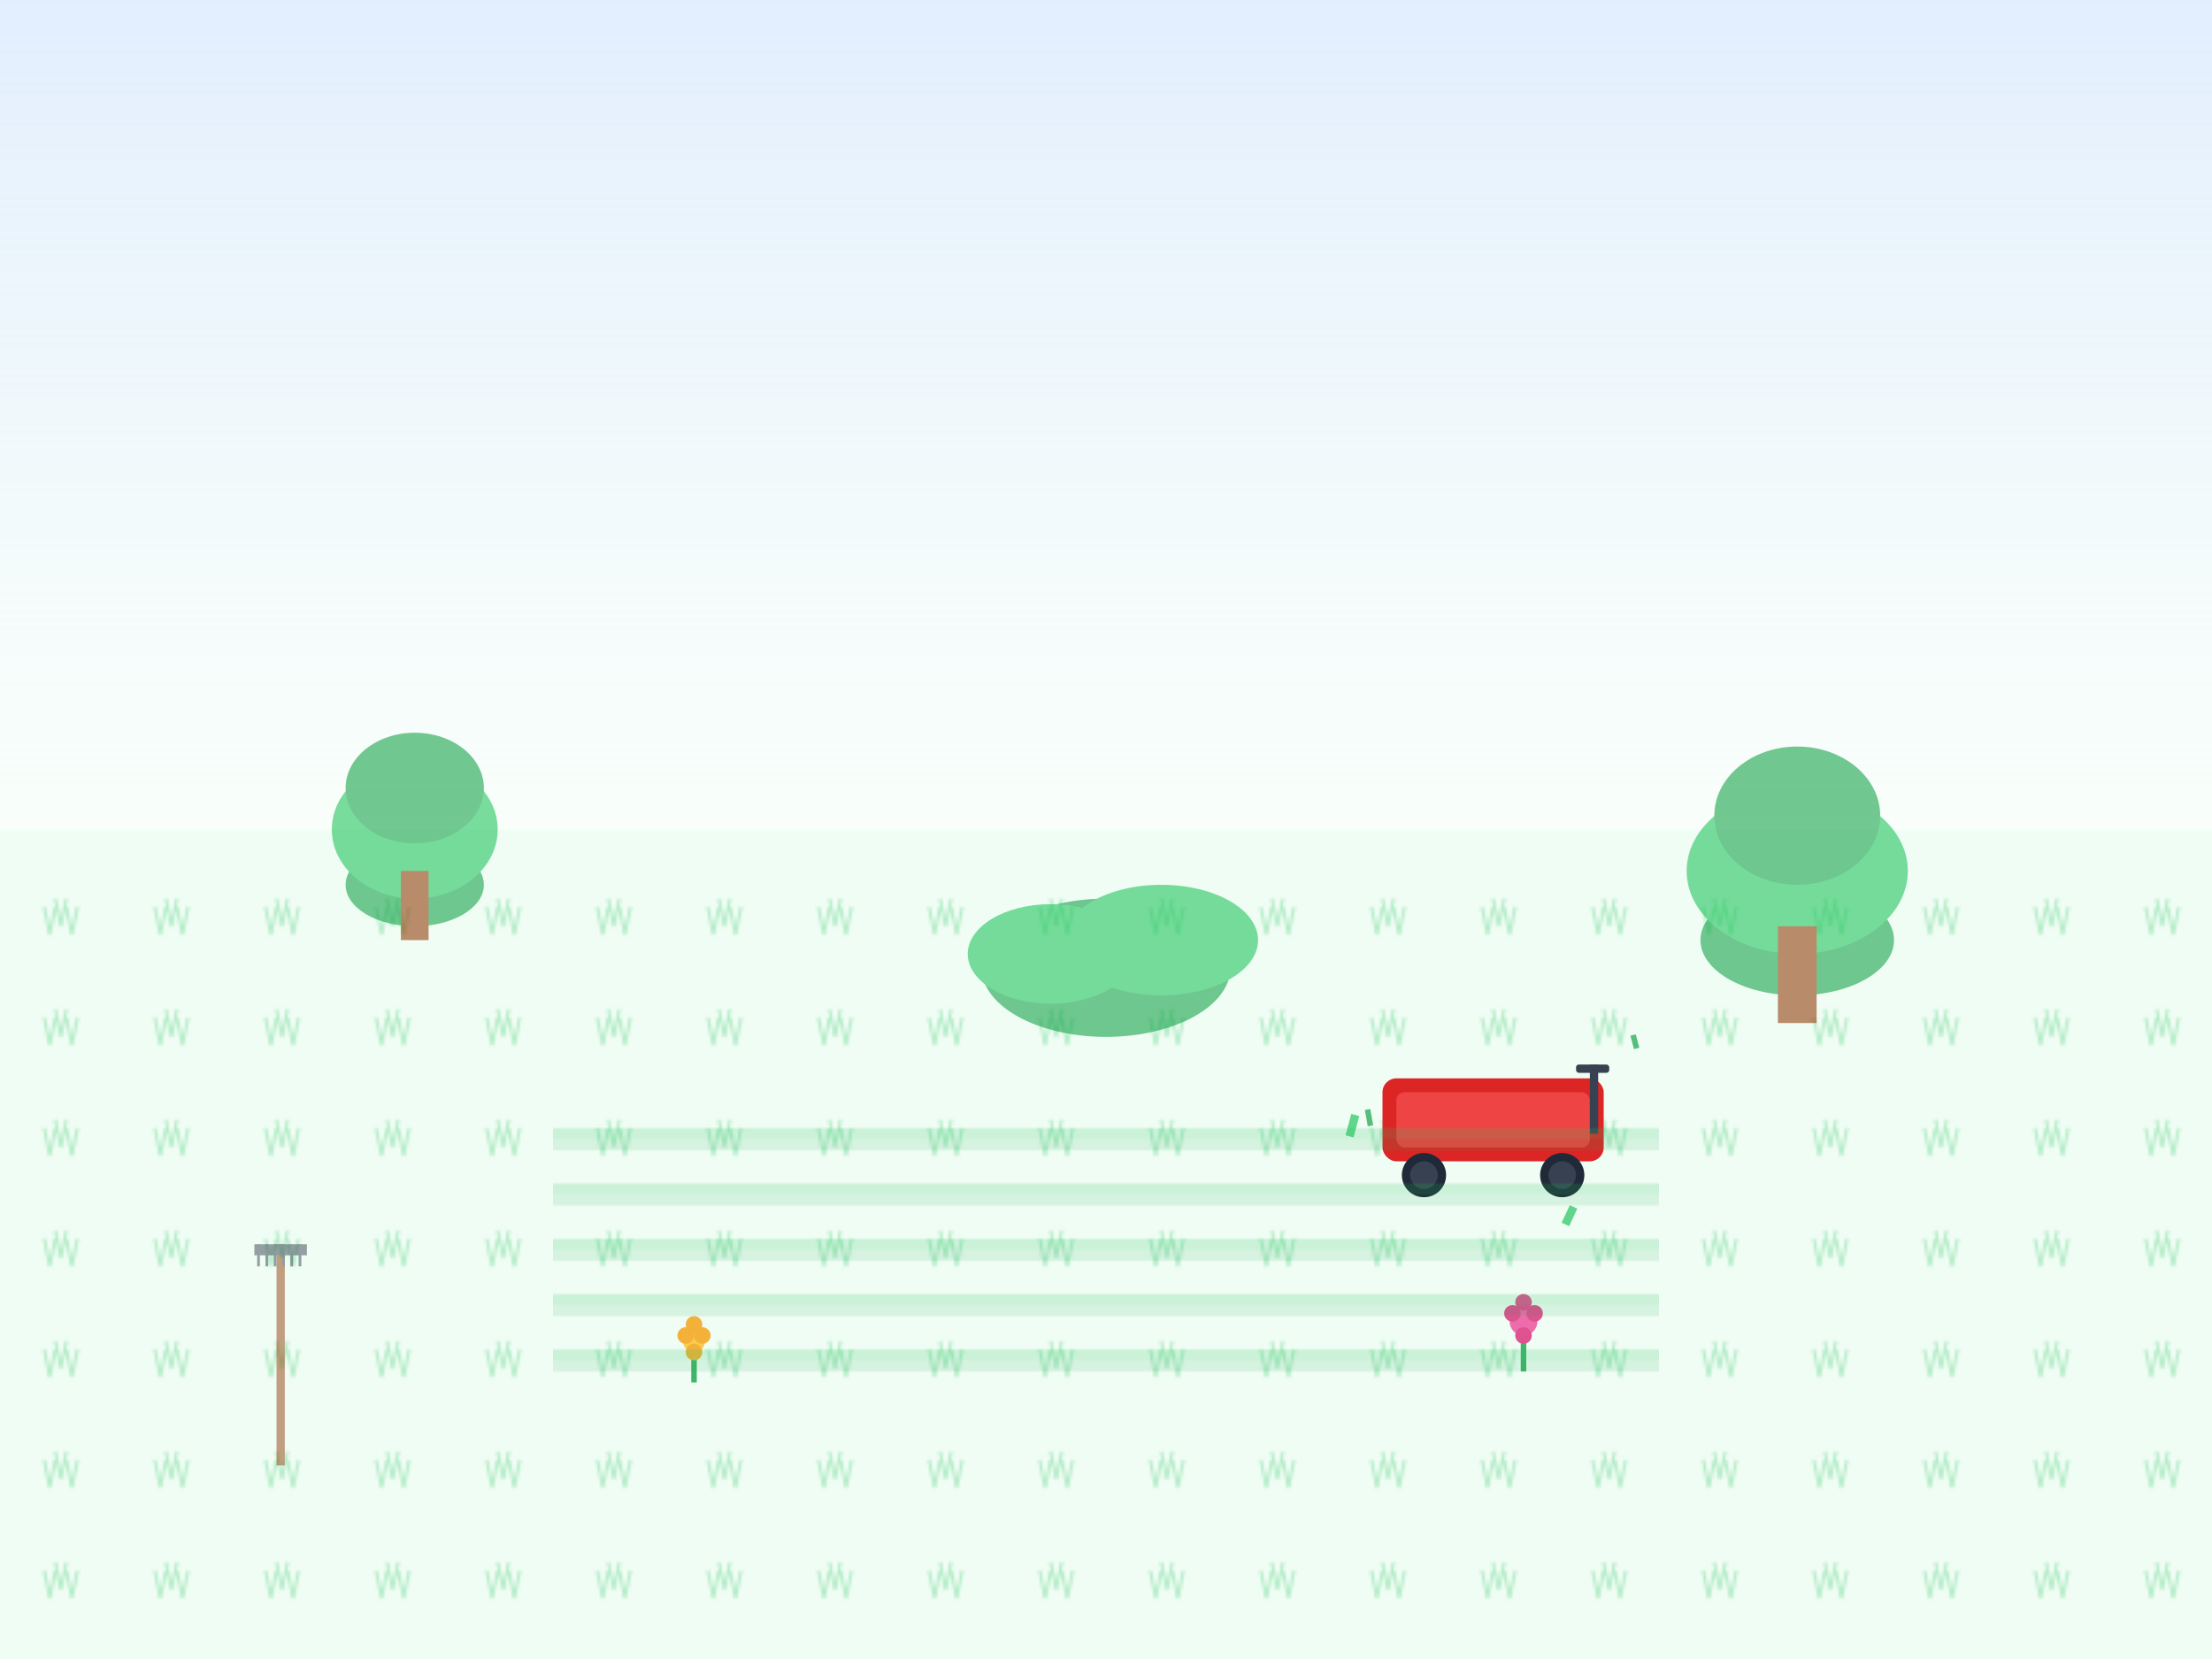 <svg width="800" height="600" viewBox="0 0 800 600" fill="none" xmlns="http://www.w3.org/2000/svg">
  <!-- Garden Background Pattern -->
  <defs>
    <pattern id="grassPattern" patternUnits="userSpaceOnUse" width="40" height="40">
      <rect width="40" height="40" fill="#f0fdf4"/>
      <path d="M20 5 L22 15 L24 5 M16 8 L18 18 L20 8 M24 8 L26 18 L28 8" stroke="#22c55e" stroke-width="1" fill="none" opacity="0.3"/>
    </pattern>
    <linearGradient id="skyGradient" x1="0%" y1="0%" x2="0%" y2="100%">
      <stop offset="0%" style="stop-color:#dbeafe;stop-opacity:0.8" />
      <stop offset="100%" style="stop-color:#f0fdf4;stop-opacity:0.4" />
    </linearGradient>
  </defs>
  
  <!-- Sky Background -->
  <rect width="800" height="300" fill="url(#skyGradient)"/>
  
  <!-- Grass Ground -->
  <rect y="300" width="800" height="300" fill="url(#grassPattern)"/>
  
  <!-- Trees and Bushes -->
  <g opacity="0.6">
    <!-- Tree 1 -->
    <ellipse cx="150" cy="320" rx="25" ry="15" fill="#16a34a"/>
    <ellipse cx="150" cy="300" rx="30" ry="25" fill="#22c55e"/>
    <ellipse cx="150" cy="285" rx="25" ry="20" fill="#16a34a"/>
    <rect x="145" y="315" width="10" height="25" fill="#92400e"/>
    
    <!-- Tree 2 -->
    <ellipse cx="650" cy="340" rx="35" ry="20" fill="#16a34a"/>
    <ellipse cx="650" cy="315" rx="40" ry="30" fill="#22c55e"/>
    <ellipse cx="650" cy="295" rx="30" ry="25" fill="#16a34a"/>
    <rect x="643" y="335" width="14" height="35" fill="#92400e"/>
    
    <!-- Bushes -->
    <ellipse cx="400" cy="350" rx="45" ry="25" fill="#16a34a"/>
    <ellipse cx="420" cy="340" rx="35" ry="20" fill="#22c55e"/>
    <ellipse cx="380" cy="345" rx="30" ry="18" fill="#22c55e"/>
  </g>
  
  <!-- Lawn Mower -->
  <g transform="translate(500, 380)">
    <!-- Mower Body -->
    <rect x="0" y="10" width="80" height="30" rx="5" fill="#dc2626"/>
    <rect x="5" y="15" width="70" height="20" rx="3" fill="#ef4444"/>
    
    <!-- Handle -->
    <rect x="75" y="5" width="3" height="25" fill="#374151"/>
    <rect x="70" y="5" width="12" height="3" rx="1" fill="#374151"/>
    
    <!-- Wheels -->
    <circle cx="15" cy="45" r="8" fill="#1f2937"/>
    <circle cx="15" cy="45" r="5" fill="#374151"/>
    <circle cx="65" cy="45" r="8" fill="#1f2937"/>
    <circle cx="65" cy="45" r="5" fill="#374151"/>
    
    <!-- Grass cuttings -->
    <g opacity="0.7">
      <rect x="-5" y="25" width="3" height="8" fill="#22c55e" transform="rotate(15)"/>
      <rect x="-10" y="20" width="2" height="6" fill="#16a34a" transform="rotate(-10)"/>
      <rect x="85" y="22" width="3" height="7" fill="#22c55e" transform="rotate(25)"/>
      <rect x="88" y="18" width="2" height="5" fill="#16a34a" transform="rotate(-15)"/>
    </g>
  </g>
  
  <!-- Garden Tools -->
  <g transform="translate(100, 450)" opacity="0.5">
    <!-- Rake -->
    <rect x="0" y="0" width="3" height="80" fill="#92400e"/>
    <rect x="-8" y="0" width="19" height="4" fill="#374151"/>
    <g>
      <rect x="-7" y="0" width="1" height="8" fill="#374151"/>
      <rect x="-4" y="0" width="1" height="8" fill="#374151"/>
      <rect x="-1" y="0" width="1" height="8" fill="#374151"/>
      <rect x="2" y="0" width="1" height="8" fill="#374151"/>
      <rect x="5" y="0" width="1" height="8" fill="#374151"/>
      <rect x="8" y="0" width="1" height="8" fill="#374151"/>
    </g>
  </g>
  
  <!-- Flowers -->
  <g opacity="0.8">
    <!-- Flower 1 -->
    <g transform="translate(250, 480)">
      <rect x="0" y="5" width="2" height="15" fill="#16a34a"/>
      <circle cx="1" cy="5" r="4" fill="#fbbf24"/>
      <circle cx="-2" cy="3" r="3" fill="#f59e0b"/>
      <circle cx="4" cy="3" r="3" fill="#f59e0b"/>
      <circle cx="1" cy="-1" r="3" fill="#f59e0b"/>
      <circle cx="1" cy="9" r="3" fill="#f59e0b"/>
    </g>
    
    <!-- Flower 2 -->
    <g transform="translate(550, 470)">
      <rect x="0" y="8" width="2" height="18" fill="#16a34a"/>
      <circle cx="1" cy="8" r="5" fill="#ec4899"/>
      <circle cx="-3" cy="5" r="3" fill="#db2777"/>
      <circle cx="5" cy="5" r="3" fill="#db2777"/>
      <circle cx="1" cy="1" r="3" fill="#db2777"/>
      <circle cx="1" cy="13" r="3" fill="#db2777"/>
    </g>
  </g>
  
  <!-- Mowed Grass Pattern -->
  <g opacity="0.3">
    <pattern id="mowedGrass" patternUnits="userSpaceOnUse" width="100" height="20">
      <rect width="100" height="20" fill="none"/>
      <rect x="0" y="8" width="100" height="4" fill="#22c55e" opacity="0.6"/>
      <rect x="0" y="12" width="100" height="4" fill="#16a34a" opacity="0.4"/>
    </pattern>
    <rect x="200" y="400" width="400" height="100" fill="url(#mowedGrass)"/>
  </g>
</svg>
